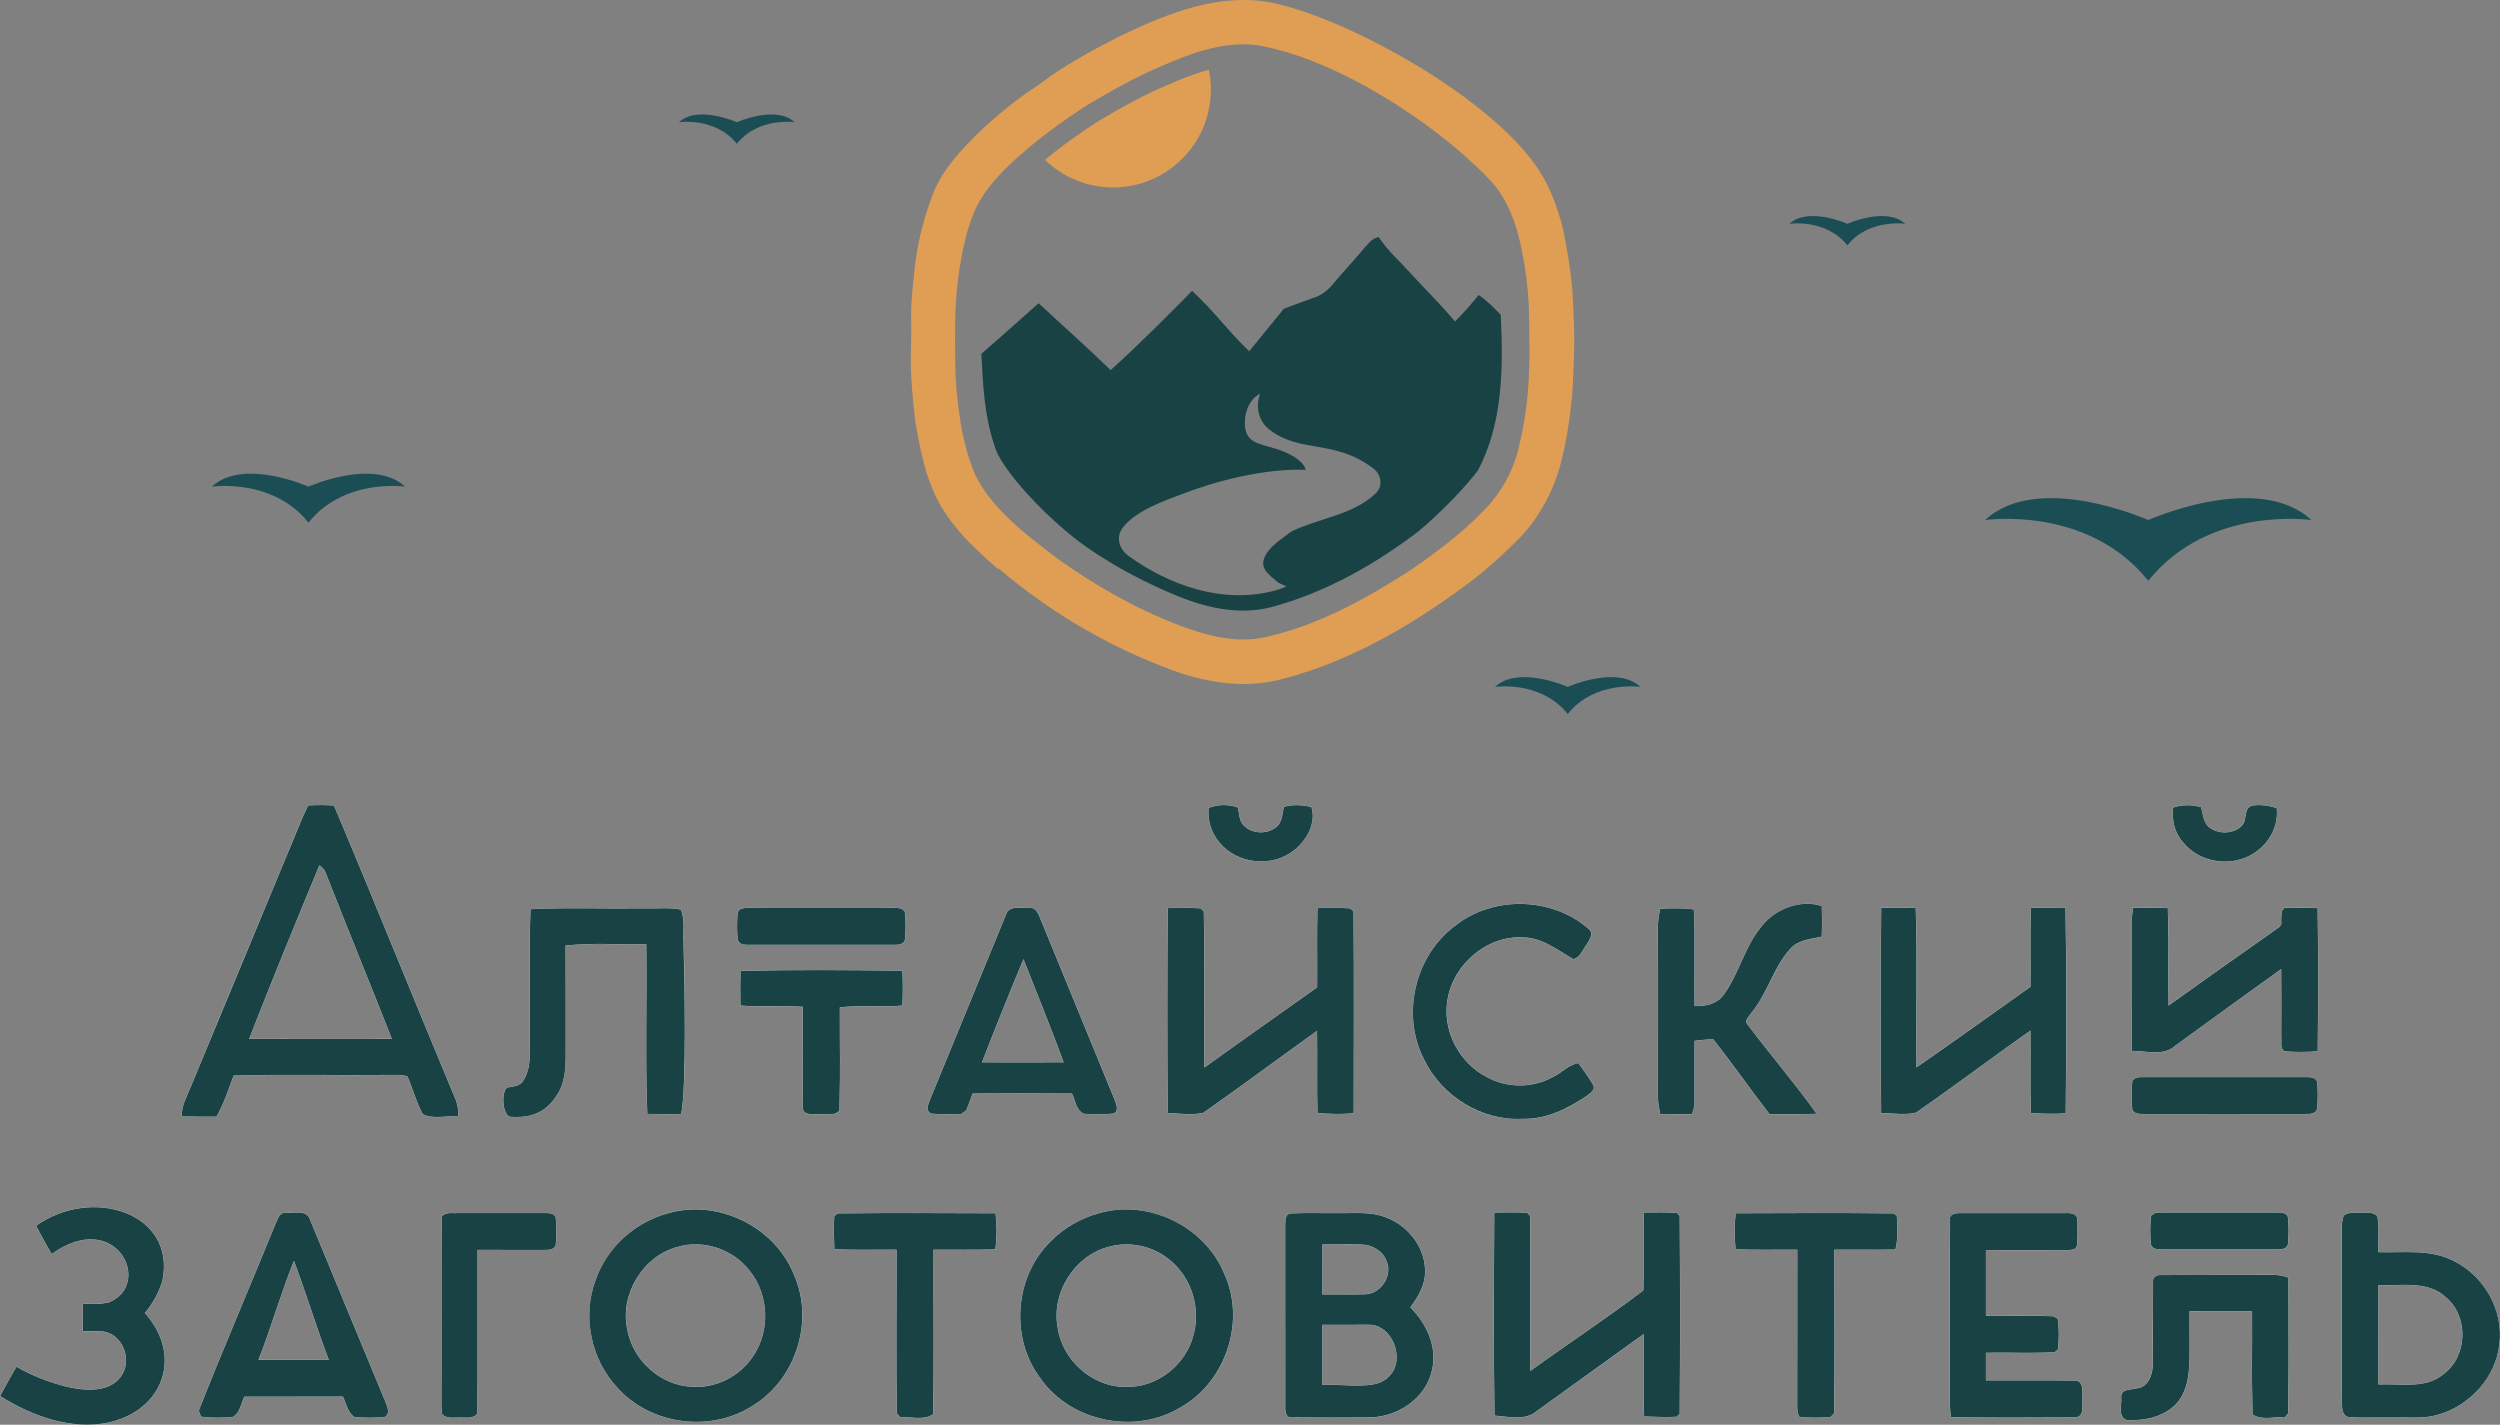 <?xml version="1.0" encoding="UTF-8"?> <svg xmlns="http://www.w3.org/2000/svg" xmlns:xlink="http://www.w3.org/1999/xlink" xmlns:xodm="http://www.corel.com/coreldraw/odm/2003" xml:space="preserve" width="75.492mm" height="43.023mm" version="1.1" style="shape-rendering:geometricPrecision; text-rendering:geometricPrecision; image-rendering:optimizeQuality; fill-rule:evenodd; clip-rule:evenodd" viewBox="0 0 13483.21 7684.15"><rect x="0" y="0" width="13483.21" height="7684.15" fill="#808080" stroke="none"/> <defs> <style type="text/css"> .fil0 {fill:#FEFEFE} .fil3 {fill:#DF9E54} .fil1 {fill:#184244;fill-rule:nonzero} .fil4 {fill:#1B4D54;fill-rule:nonzero} .fil2 {fill:#DF9E54;fill-rule:nonzero} </style> </defs> <g id="Слой_x0020_1">  <g id="_2966873386448"> <g> <path class="fil0" d="M11720.35 4355.23c48.9,-17.2 101.25,-15.66 150.88,-2.38l0.25 0.05 0.07 0.25c10.91,37.99 11.29,85.52 46.45,110.9 50.19,36.24 128.65,34.06 172.89,-11.04 30.68,-31.27 6.05,-99.14 59.44,-109.29 43.22,-5.88 87.03,1.21 128.49,13.68l0.29 0.09 0.04 0.29c11.43,96.14 -40.26,191.89 -121.11,242.85 -118.88,80.26 -296.63,54.74 -385.37,-58.92 -46.19,-50.01 -59.83,-120.06 -52.62,-186.11l0.04 -0.29 0.27 -0.09zm583 605.81c-0.66,-0.68 -0.34,-5.29 -0.32,-5.79 0.04,-3.97 0.13,-7.93 0.21,-11.9 0.09,-3.97 0.2,-7.93 0.32,-11.9 0.02,-0.5 -0.13,-5.84 0.71,-5.82 0.25,0 0.38,0.23 0.45,0.54 0.13,-3.68 0.27,-7.34 0.39,-11l0.02 -0.16 0.09 -0.11c4.89,-6.02 9.86,-11.98 14.79,-17.97l0.14 -0.16 0.2 0c59.67,-3.23 119.41,-0.41 179.12,0.46l0.43 0 0 0.45c1.71,128.7 3.43,257.46 3.34,386.18 -0.11,128.7 -1.7,257.48 -2.88,386.18l0 0.43 -0.41 0.02c-59.87,4.57 -120.11,4.7 -179.96,-0.2l-0.13 0 -0.09 -0.07c-24.81,-17.81 -13.47,-52.49 -16.63,-78.03 0.45,-121.72 0.64,-243.44 -0.2,-365.16 -190.57,137.22 -381.02,274.57 -570.73,412.92 -64.05,59.19 -157.9,27.18 -235.19,28.36l-0.46 0.02 0 -0.46c-0.89,-227.52 0.14,-455.01 -0.79,-682.55 -0.13,-30.22 3.82,-60.21 9.25,-89.89l0.07 -0.38 0.38 0.02c62.1,0.64 124.2,0.66 186.28,2.04l0.45 0.02 0 0.43c2.11,87.69 3.48,175.09 2.8,262.8 -0.25,33.42 -0.52,66.83 -0.5,100.25 0.05,53.99 0.68,107.97 1.52,161.94 190.7,-136.51 381.84,-272.37 573.93,-406.86 14.09,-11.84 38.77,-21.09 33.18,-44.12l-0.02 -0.05 0.02 -0.07c0.05,-3.46 0.13,-6.93 0.2,-10.39zm-5785.15 -604.22c50.94,-19.32 106.73,-20.33 158.14,-2.18l0.23 0.09 0.07 0.23c7.43,31.52 6.05,67.91 28.68,93.64 47.01,53.49 143.9,53.44 190.29,-0.84 20.15,-27.97 21.27,-63.73 28.18,-96.29l0.05 -0.29 0.27 -0.07c48.85,-13.16 100.13,-10.91 148.99,1l0.27 0.05 0.07 0.25c26.5,87.43 -25.59,177.78 -91.95,232.01 -24.04,19.65 -51.42,34.67 -80.69,44.95 -112.02,39.38 -248.55,8.27 -324.47,-85.35 -44.38,-51.31 -64.32,-119.59 -58.42,-186.82l0.04 -0.29 0.25 -0.11zm584.61 1203.69c-205.06,146.97 -407.66,297.36 -614.17,442.33l-0.07 0.05 -0.09 0.02c-62.57,12.9 -127.43,2.59 -190.55,0.54l-0.43 0 -0.02 -0.45c-2.7,-368.48 -3.23,-736.97 0.34,-1105.45l0 -0.45 0.45 0c59.06,-0.13 118.24,-2.84 177.21,1.71l0.16 0.02 0.13 0.13c5.66,5.57 11.22,11.27 16.97,16.75l0.13 0.14 0.02 0.18c4.88,280.19 -1.84,560.44 3.21,840.64 201.45,-145.38 405.07,-287.75 607.38,-431.95 1.18,-142.4 -2.18,-284.82 1.84,-427.17l0.02 -0.45 0.43 0c58.85,0 117.81,-2.84 176.55,1.71l0.16 0.02 0.11 0.11c5.88,5.34 11.68,10.73 17.5,16.11l0.14 0.14 0 0.2c3.38,362.69 1.2,725.42 1,1088.15l0 0.39 -0.41 0.05c-64.82,7.39 -130.2,4.36 -195.09,-0.66l-0.39 -0.04 -0.02 -0.41c-4.22,-147.42 -0.02,-294.93 -2.5,-442.37zm3233.76 195.46c206.22,-142.65 409.58,-289.36 614.17,-434.31 1.64,-141.87 -2.91,-283.82 2.64,-425.65l0.02 -0.43 0.43 0c61.94,0 123.9,0.34 185.84,1l0.43 0 0.02 0.43c6.86,369.14 4.68,738.37 1.13,1107.51l-0.02 0.43 -0.41 0.02c-62.48,4.38 -125.26,2.52 -187.68,-1.84l-0.39 -0.04 -0.02 -0.41c-4.36,-147.94 -0.36,-295.93 -2.38,-443.9 -207.09,145.37 -408.5,298.68 -616.79,442.35l-0.07 0.05 -0.09 0.02c-60.94,14.97 -125.79,2.59 -187.71,2.25l-0.45 0 0 -0.45c-3.25,-368.93 -4.23,-737.9 0.46,-1106.83l0 -0.45 0.45 0c61.94,-0.14 123.88,0.2 185.82,0.64l0.45 0.02 0 0.43c8.72,286.32 0.48,572.78 4.16,859.16zm-4555.3 142.08c-178.51,-1.52 -357.03,-1.38 -535.54,-0.2 -10.39,30.42 -22.65,60.14 -33.72,90.3l-0.04 0.14 -0.13 0.07c-9.81,6.93 -19.66,13.82 -29.38,20.88l-0.13 0.09 -0.14 -0.02c-52.55,-1.18 -105.34,2.73 -157.83,-2.73 -33.33,-11.54 -20.88,-45.24 -11.57,-69.33 137.01,-334.15 274.39,-668.16 411.61,-1002.2 15.68,-54.87 81.09,-36.44 122.92,-38.27 41.08,-7.45 53.9,32.97 66.19,63.01 132.86,324.88 266.51,649.44 399.47,974.32 8.31,24.29 25.09,61.78 -10.97,72.51 -51.76,4.75 -103.93,3.91 -155.78,0.86l-0.07 0 -0.07 -0.04c-42.97,-17.68 -46.42,-72.75 -64.82,-109.4zm-484.7 -168.96c146.44,0.63 293,1.04 439.42,-0.2 -34.06,-93.23 -70.21,-185.87 -106.52,-278.27 -36.29,-92.28 -73.07,-184.36 -109.5,-276.57 -38.61,91.86 -76.25,184.16 -113.45,276.59 -37.26,92.57 -74.09,185.34 -109.95,278.44zm-766.75 -295.59c-0.13,56.62 -0.09,113.24 0.2,169.85 0.2,35.9 0.52,71.82 0.68,107.73 0.41,92.62 -1.13,185.18 -2.93,277.78l0 0.16 -0.11 0.13c-29.72,36.17 -83.85,14.59 -123.56,20.5 -9.43,0.29 -18.81,0.66 -28.26,0.14 -12.59,-0.7 -28.42,-3.09 -37.69,-12.5 -6.63,-6.75 -8.47,-15.57 -7.82,-24.75 -0.68,-90.45 -1.13,-180.84 -0.89,-271.28 0.25,-90.34 0.25,-180.64 -0.09,-270.98 -111.77,-8 -224.01,2.61 -335.72,-6.63l-0.39 -0.04 -0.02 -0.41c-1.52,-62.15 -1.52,-124.36 0.34,-186.52l0 -0.43 0.43 0c290.71,-7.07 581.55,-5.02 872.3,-1l0.41 0.02 0.02 0.41c3.84,62.55 3.7,125.31 0.14,187.86l-0.02 0.39 -0.39 0.04c-112.02,9.38 -224.84,-3.86 -336.63,9.52zm-1044.6 -341.13c-39.35,1 -78.64,1.16 -117.99,0.71 -33.52,-0.38 -67.05,-1.16 -100.57,-1.57 -33.18,-0.41 -66.33,-0.34 -99.52,0.71 -38.9,1.25 -77.71,3.82 -116.47,7.48 1.38,194.55 0.18,389.13 0.66,583.68 0.18,74.92 -3.7,154.06 -44.92,219.29 -59.81,94.62 -136.04,127.68 -245.94,121.31 -4,0.48 -7.95,0.11 -11.75,-1.25 -44.12,-15.66 -44.78,-155.9 -8.16,-158.53 11.23,-2.05 22.59,-3.71 33.76,-6.09 8.68,-1.84 17.34,-4.23 25.18,-8.48 18.79,-10.22 29.33,-30.51 37.45,-49.4 32.4,-79.64 16.95,-167.6 20.31,-251.03 2.39,-215.25 -4.88,-430.61 3.7,-645.78l0.02 -0.43 0.43 -0.02c100.5,-4.05 200.59,-5.13 301.16,-4.64 100.7,0.46 201.25,1.57 301.97,0.48 68.76,2.32 138.15,-6.07 206.36,5.89l0.25 0.04 0.09 0.21c24.9,54.94 13.23,116.68 15.31,174.84 2.27,63.8 3.68,127.67 4.86,191.48 1.63,88.32 2.59,176.68 2.68,265.01 0.07,93.29 -0.64,186.82 -4.04,280.05 -1.36,37.47 -3.14,75.03 -6.13,112.43 -2.09,26.17 -4.59,53.56 -9.68,79.34l-0.07 0.36 -0.36 0c-60.9,0.86 -121.84,1.07 -182.75,-0.46l-0.41 0 -0.02 -0.43c-11.77,-304.95 -1.34,-610.15 -5.41,-915.2zm4359.48 -97.3c205.82,-166.33 525.78,-159.1 724.51,15.32 30.47,24.13 1.16,61.19 -12.66,85.69 -21.2,26.29 -34.06,69.05 -70.92,77.16l-0.16 0.04 -0.16 -0.09c-85.46,-48.65 -167.89,-116.09 -271.14,-117.16 -50.81,-2.71 -101.34,5.88 -148.78,24.09 -138.44,53.17 -245.1,185.55 -261.3,333.83 -17.34,158.81 72.62,322.11 214.79,394.32 108.68,60.83 246.92,60.58 355.85,0.3 47.87,-22.15 84.3,-66.58 138.33,-75.37l0.29 -0.05 0.16 0.25c26.86,40.85 58.33,78.75 81.28,122.2 9.16,25.86 -20.59,41.22 -36.7,54.99 -30.63,20.58 -62.12,39.99 -94.77,57.22 -47.92,25.29 -98.73,46.04 -151.83,57.42 -32.01,6.86 -64.57,10.23 -97.29,9.32 -51.37,3.14 -102.93,-1.77 -152.96,-13.81 -163.1,-39.29 -307.74,-153.92 -380.57,-305.4 -30.13,-57.74 -48.94,-120.65 -56.72,-185.27 -24.09,-200.3 58.14,-412.75 220.75,-535.03zm1395.4 610.58c-33.68,-0.43 -67.01,5.38 -100.5,8.04 -1.05,107.52 -0.2,215.04 -0.2,322.54 1.52,25.22 -5.2,49.51 -13.63,73.01l-0.11 0.3 -0.32 0c-57.22,-0.73 -114.47,-0.34 -171.69,-0.86l-0.38 -0.02 -0.07 -0.36c-5.22,-29.31 -11.54,-58.6 -11.56,-88.52 -0.3,-302.57 1.13,-605.15 -0.54,-907.72 -0.98,-37.36 4.38,-74.62 12.97,-110.91l0.07 -0.34 0.34 -0.02c60.23,-2.84 120.92,-4.36 180.82,3.71l0.38 0.04 0.02 0.38c7.73,173.41 1,347.01 3.7,520.49 59.31,2.75 122.99,-11.47 158.6,-63.23 84.3,-117.7 115.09,-266.39 211,-376.84 26.43,-30.43 58.98,-55.74 94.66,-74.46 67.46,-35.42 148.3,-48.03 221.86,-25.18l0.32 0.09 0 0.32c1.71,55.21 1.86,110.47 -0.46,165.66l-0.02 0.34 -0.34 0.09c-59.33,12.93 -126.95,17.77 -170.07,66.21 -90.25,101.43 -121.92,240.01 -208.63,343.99 -10.27,18.02 -40.78,39.94 -21.54,62.15 122.06,162.62 255.12,316.77 373.44,482.21l0.48 0.68 -0.84 0.04c-84.71,3.16 -169.5,0.66 -254.24,2.05l-0.23 0 -0.14 -0.18c-102.88,-133.2 -199.27,-271.28 -303.16,-403.72zm-7042.94 199.82c-35.58,-11.73 -73.89,-6.32 -110.61,-7.52 -275.35,2.71 -550.76,-4.36 -826.06,3.5 -28.88,74.6 -52.06,152.06 -92.91,221.4l-0.13 0.23 -0.25 0c-61.99,-0.34 -124,0.32 -185.98,-1.54l-0.41 0 -0.02 -0.41c-1.2,-16.02 0.41,-31.83 4,-47.47 8.64,-37.58 27.77,-71.89 41.79,-107.59 172.82,-415.77 344.01,-832.24 517.65,-1247.69 38.38,-91.82 73.14,-185.27 117.36,-274.53l0.13 -0.23 0.25 -0.02c46.33,-2.7 92.84,-2.71 139.13,0.66l0.29 0.02 0.11 0.25c218.09,515.59 426.2,1035.33 642.06,1551.84 18.4,39.11 32.63,81.71 26.38,125.47l-0.05 0.43 -0.45 -0.05c-61.14,-6.11 -132.22,16.24 -189.07,-12.45l-0.14 -0.07 -0.05 -0.13c-35.35,-64.73 -53.9,-136.65 -83.02,-204.09zm-474.09 -1138.53c-128.61,311 -257.05,622.13 -378.84,935.9 256.28,0.71 512.58,0.52 768.86,0.2 -117.77,-298.84 -239.54,-596.07 -357.03,-895.08 -5.11,-17.79 -19.83,-29.22 -32.99,-41.03zm3086.96 229.58c25.08,1 55.58,-4.55 70.32,21.75l0.04 0.09 0.02 0.09c5.55,50.22 5.22,101.11 0.3,151.49 -10.66,30.26 -43.95,25.38 -69.37,26.18 -254.46,-0.39 -508.93,-0.39 -763.39,0 -25.4,-0.8 -58.69,4.07 -69.39,-26.29 -4.88,-50.28 -5.22,-101.16 0.34,-151.38l0.02 -0.09 0.04 -0.09c14.77,-26.29 45.13,-20.75 70.33,-21.75 126.77,0.3 253.58,0.3 380.36,0.3 126.79,0 253.58,0 380.39,-0.3zm7616.22 912.35c25.08,1.07 55.58,-4.48 70.37,21.77l0.05 0.07 0 0.09c5.57,50.26 5.16,101.14 0.3,151.56 -10.73,30.2 -43.95,25.33 -69.37,26.18 -143.12,-0.27 -286.23,-0.25 -429.36,-0.25 -143.12,0 -286.25,-0.02 -429.38,0.25 -25.36,-0.86 -58.67,4.02 -69.37,-26.29 -4.89,-50.29 -5.23,-101.2 0.32,-151.46l0.02 -0.09 0.05 -0.07c14.72,-26.25 45.26,-20.7 70.32,-21.77 142.67,0.34 285.34,0.3 427.99,0.3 142.67,0 285.36,0.04 428.06,-0.3zm401.2 944.14c136.06,4.18 282.11,-18.43 407.47,48.17 164.51,80.71 267.64,268.09 245.24,450.37 -21.63,175.96 -157.8,328.4 -326.86,377.64 -76.21,24.06 -156.98,14.48 -235.51,16.15 -84.16,-1.52 -168.46,3.55 -252.64,-2.34 -38.44,-11.04 -33.93,-56.15 -34.79,-87.53 0.32,-308.57 0.23,-617.13 -0.2,-925.69 -0.04,-25.11 -0.46,-51.22 10.81,-74.37l0.05 -0.09 0.07 -0.05c26.04,-20.47 60.96,-13.59 91.64,-15.43 30.26,2.54 67.92,-6.88 89.61,20.84l0.07 0.09 0.02 0.13c11.11,63.44 2.88,128.17 5.02,192.12zm0.54 178.28c-0.86,178.43 0,356.85 -0.54,535.28 117.27,-6.29 252.73,26.56 351.31,-56.1 129.4,-96.34 136.67,-309.97 12.25,-413.54 -98.16,-91.98 -241.63,-59.99 -363.03,-65.64zm-682.34 140.44c-112.13,0.13 -224.26,-0.05 -336.4,0.2 0.27,76.96 0.2,153.87 0.32,230.83 -1.64,88.62 -4.23,186.55 -63.3,258.55 -65.71,80.09 -177.94,103.38 -276.8,97.82l-0.07 0 -0.05 -0.02c-49.76,-18.29 -25.06,-83.71 -29.34,-122.63 -2.93,-46.63 52.24,-40.15 82.62,-48.76 65.23,-4.68 87.8,-79.34 88,-134.33 0.27,-73.1 0.29,-146.15 0.13,-219.25 -0.14,-73.01 0.46,-145.99 1.07,-218.95 -5.82,-25.83 20.4,-40.88 42.99,-38.7 200.22,-1.3 400.38,0.02 600.57,-0.98 29.59,-1.54 58.74,5.79 86.86,14.29l0.32 0.09 0 0.34c-0.13,122.09 0.5,244.15 0.77,366.23 0.29,122 -0.77,243.94 -2.29,365.92l0 0.16 -0.11 0.13c-5.55,6.7 -11.22,13.31 -16.77,20l-0.14 0.16 -0.23 0c-21.83,-0.84 -44.13,1.75 -65.89,3.48 -36.79,2.91 -78,4.7 -109.56,-17.82l-0.18 -0.14 0 -0.21c-1.95,-92.78 -3.5,-185.48 -3.02,-278.28 0.2,-36.01 0.52,-72.01 0.66,-108.02 0.25,-56.69 0.14,-113.38 -0.16,-170.08zm-1434.59 -329.26c0.13,117.95 0,235.9 0,353.85 60.6,0.59 121.06,-0.04 181.64,-0.43 60.89,-0.39 121.4,0.41 182.25,2.61l0.13 0 0.11 0.07c7.5,4.72 15.2,9.27 22.83,13.79l0.2 0.11 0.02 0.21c8.07,54.62 7.63,110.91 0.66,165.62l-0.02 0.16 -0.13 0.13c-5.72,4.84 -11.52,9.61 -17.09,14.59l-0.13 0.11 -0.16 0c-61.89,2.73 -123.27,3.66 -185.19,3.18 -61.78,-0.48 -123.31,-1.21 -185.11,-0.34 0,49.46 0,98.93 0,148.4 79.69,0.36 159.35,0.07 239.03,-0.13 79.93,-0.2 159.78,0.07 239.67,1.13 49.01,-1.34 41.15,60.35 41.79,92.8 -3.73,35.01 14.79,104.8 -40.13,106.2 -111.47,0.5 -222.93,1.11 -334.4,1.14 -111.48,0.05 -222.93,-0.59 -334.42,-1.88l-0.38 0 -0.07 -0.38c-7.72,-45.6 -6.72,-92.02 -6.54,-138.08 1.14,-308.52 -1.18,-617.02 1.2,-925.51 -1.48,-8.04 -0.73,-16.09 4.5,-22.65 11.73,-14.68 40.6,-15.43 57.81,-14.98 187.18,0.13 374.34,0.13 561.5,0.02 8.39,-0.61 17.11,-0.45 25.43,0.75 11.04,1.57 23.77,5.34 31.18,14.2 5.05,6.05 6.68,13.38 6.05,21.09 2.18,45.12 3.57,90.59 -1.32,135.6 -1.88,31.99 -38.85,27.09 -61.33,28.83 -143.19,-0.18 -286.39,-0.21 -429.58,-0.21zm-817.45 -1.98c-0.66,293.96 3.16,587.95 -1.86,881.88l0 0.18 -0.13 0.13c-6.07,6.52 -12.07,13.15 -18.15,19.68l-0.13 0.13 -0.18 0c-56.05,5.43 -112.88,5.25 -168.87,-0.66l-0.23 -0.02 -0.11 -0.2c-12.31,-20.9 -11.52,-45.45 -11.48,-68.83 0.41,-277.43 0,-554.85 0.45,-832.28 -110.81,-1.18 -221.67,2.18 -332.44,-2.04l-0.41 -0.02 -0.04 -0.39c-6,-64.6 -6.75,-129.93 0.66,-194.45l0.05 -0.39 0.39 0c284.16,-1 568.34,-2.71 852.48,0.86l0.16 0 0.13 0.11c5.59,4.7 11.14,9.47 16.65,14.27l0.14 0.13 0 0.2c3.38,59.99 6.57,121.38 -7.59,180.34l-0.09 0.34 -0.34 0c-109.7,2.05 -219.4,0.41 -329.08,1.05zm-1029.42 455.42c-190.62,138.58 -383.14,274.53 -573.77,413.06 -62.55,56.51 -154.8,31.18 -229.94,26.18l-0.41 -0.02 -0.02 -0.43c-5.95,-364.92 -3.36,-729.94 -1.18,-1094.88l0 -0.45 0.45 -0.02c59.33,-0.64 118.84,-2.52 178.07,2.2l0.18 0 0.11 0.13c4.79,5.04 9.5,10.14 14.27,15.2l0.13 0.13 0 0.18c3.7,278.68 0.54,557.37 1.52,836.06 202.16,-146.22 411.06,-283.11 609.61,-434.33 4.14,-139.67 -1.86,-279.44 3.02,-419.11l0.02 -0.43 0.43 -0.02c59.01,-0.64 118.15,-2.63 177.03,2.39l0.16 0 0.11 0.13c5.13,4.86 10.23,9.75 15.32,14.65l0.14 0.14 0 0.2c2.5,355.85 2.7,711.74 0,1067.61l0 0.18 -0.14 0.14c-5.47,5.47 -11.09,10.84 -16.43,16.43l-0.13 0.13 -0.18 0.02c-58.37,3.7 -116.84,0 -175.23,-1.52l-0.43 -0.02 -0.02 -0.43c-5.52,-147.78 -0.88,-295.66 -2.7,-443.49zm-1257.27 -145.08c87.05,86.94 146.28,213.5 116.86,337.92 -31.47,150.65 -181.77,251.89 -330.63,255.92 -71.01,0.48 -142.03,0.96 -213.04,0.98 -70.91,0.04 -141.78,-0.45 -212.63,-1.13 -30.76,5.68 -36.86,-31.42 -35.97,-53.81 -0.54,-325.76 0.13,-651.51 -0.34,-977.3 1.98,-24.72 -3.91,-67.89 32.01,-69.35 40.85,-1.66 81.35,-2.46 122.24,-2.09 40.76,0.38 81.32,0.79 122.13,0.23 89.53,2.32 182.8,-10.41 268.32,23.42 40.83,15.29 78.44,39.24 110.16,69.08 39.06,36.76 69.74,82.98 86.39,134.11 10.13,31.1 14.91,63.62 13.54,96.3 -1,69.92 -38.74,131.26 -79.03,185.71zm-474.62 -69.82c38.31,-0.3 76.53,-0.13 114.82,0.11 38.45,0.21 76.8,-0.16 115.25,-0.96 84.87,-1.77 149.44,-100.63 115.41,-178.8 -19.95,-54.76 -77.09,-87.23 -133.58,-88.8 -35.47,-0.98 -70.76,-1.48 -106.23,-1.18 -35.19,0.29 -70.26,0.54 -105.48,0.2 -0.2,89.82 0,179.64 -0.2,269.44zm0 164.48c0.2,107.81 0.2,215.61 0,323.4 26.5,0 53.08,-0.25 79.57,0.23 26.67,0.5 53.42,1.86 80.05,3.02 69.17,-0.34 151.81,4.82 202.27,-52.17 12.91,-13.5 22.61,-29.43 28.95,-46.99 13.04,-35.97 11.36,-76.5 -0.39,-112.57 -13.2,-40.53 -40.19,-78.55 -78.07,-99.3 -20.9,-11.45 -43.85,-16.88 -67.71,-15.81 -81.55,0 -163.1,0.34 -244.67,0.2zm-2297.12 -405c-111.7,-1.82 -223.59,3.84 -335.17,-3.7l-0.41 -0.02 -0.02 -0.41c-1.98,-59.1 -4.55,-118.36 -0.32,-177.43l0.02 -0.18 0.14 -0.13c5.75,-4.86 11.57,-9.61 17.31,-14.47l0.13 -0.11 0.16 0c284.07,-3.7 568.18,-1.71 852.26,-0.86l0.41 0 0.04 0.39c7.07,64.46 7.41,129.97 -0.86,194.32l-0.05 0.39 -0.38 0c-111.11,4.36 -222.31,1 -333.45,1.98 -1.7,295.88 4.38,591.79 -2.84,887.63l0 0.23 -0.2 0.13c-7.64,5.22 -15.91,9.25 -24.68,12.22 -27.26,9.25 -57.97,7.95 -86.3,5.86 -21.99,-1.63 -44.44,-4.13 -66.49,-3.34l-0.21 0.02 -0.14 -0.18c-5.61,-6.48 -11.36,-12.86 -16.97,-19.34l-0.11 -0.13 0 -0.16c-5.22,-294.21 -1.32,-588.48 -1.86,-882.73zm-2259.5 1c-0.34,287.96 1.32,575.93 -0.66,863.86 1.13,9.56 -0.32,18.99 -7,26.29 -15.47,16.91 -52.01,14.63 -73.21,14.34 -35.9,-3.46 -79.26,9.81 -109.34,-16.34l-0.11 -0.11 -0.04 -0.13c-5.88,-24.13 -4.36,-49.03 -4.89,-73.62 1.32,-325.22 -0.98,-650.42 1.2,-975.61 -7.04,-35.72 37.35,-39.01 61.99,-37.97 161.07,0 322.11,0.2 483.2,-0.2 25.08,1 55.58,-4.55 70.32,21.77l0.04 0.07 0.02 0.09c5.55,50.24 5.22,101.11 0.3,151.49 -10.66,30.26 -43.9,25.4 -69.3,26.25 -117.52,-0.25 -235.01,-0.2 -352.51,-0.2zm-726.35 791.38c-177.07,0.32 -354.15,0 -531.22,0.2 -18.57,37.06 -22.83,89.11 -63.67,110.04l-0.07 0.04 -0.09 0c-56.67,4.23 -113.97,5.23 -170.41,-2.18l-0.27 -0.04 -0.09 -0.25c-4.02,-10.88 -7.73,-21.88 -11.77,-32.76l-0.05 -0.16 0.07 -0.16c133.58,-338.46 277.69,-672.61 414.79,-1009.69 4.34,-7.89 7.61,-16.63 11.45,-24.83 7.95,-17.02 18.66,-33.79 39.95,-31.74 45.12,2.5 118.31,-20.93 135.58,39.13 136.33,328.61 271.67,657.62 408.02,986.23 9.7,23.36 22.49,57.78 -4.2,75.17l-0.09 0.05 -0.11 0.02c-55.49,6.09 -111.9,5.95 -167.42,0.32l-0.13 0 -0.11 -0.09c-34.99,-26.06 -42.13,-72.28 -60.17,-109.32zm-454.83 -199.29c126.09,0.02 252.17,0.34 378.25,-0.18 -33.97,-87.66 -64.07,-177.12 -94.2,-266.16 -30.11,-88.98 -59.94,-178.39 -93.29,-266.21 -35.6,87.23 -65.78,177.32 -95.98,266.53 -30.11,89 -59.94,178.77 -94.79,266.01zm-612.81 -252.46c46.42,52.42 82.64,114.11 98.48,182.75 13.61,58.96 11.22,119.52 -8.75,176.75 -20.81,59.64 -58.96,110.7 -108.18,149.96 -55.71,44.44 -122.83,71.83 -192.62,84.66 -86.03,15.79 -175.16,9.57 -259.98,-10.41 -110.06,-25.92 -214.88,-75.16 -310.27,-135.19l-0.36 -0.23 0.2 -0.38c29.2,-52.88 57.31,-106.11 88.23,-158.05l0.23 -0.38 0.39 0.23c32.93,19.47 68.41,36.56 103.52,51.67 44.53,19.18 90.66,35.83 137.45,48.58 85.18,23.18 208.34,42.67 285.75,-11.77 24.18,-17.02 41.65,-39.72 53.28,-66.8 13.97,-35.49 13.4,-75.1 0.89,-110.91 -11.97,-34.31 -35.13,-65.49 -66.78,-83.96 -14.68,-8.57 -30.76,-14.11 -47.63,-16.16 -17.97,-1.04 -36.01,-2.07 -54.01,-1.7 -18.15,0.36 -35.9,0 -54.08,-0.68l-0.43 -0.02 0 -0.43c-0.43,-24.38 -1.11,-48.79 -1.25,-73.19 -0.14,-24.43 0.46,-48.76 1.57,-73.17l0.02 -0.39 0.41 -0.04c14.7,-0.79 29.4,-1.23 44.1,-0.95 8.75,0.16 17.47,0.7 26.2,0.89 23.27,0.52 46.26,-3.63 68.99,-7.97 52.37,-21.16 91.16,-61.15 102.04,-117.54 7.14,-37.08 0.84,-75.87 -15.36,-109.77 -17.36,-36.29 -45.62,-66.41 -80.73,-86.05 -41.45,-23.18 -88.39,-29.81 -135.19,-23.93 -64.69,8.14 -126.18,39.4 -178.75,76.78l-0.39 0.29 -0.25 -0.43c-15.04,-24.83 -29.4,-49.94 -43.28,-75.42 -13.82,-25.4 -27.24,-51.03 -40.88,-76.55l-0.18 -0.34 0.32 -0.23c100,-71.1 223.92,-107.32 346.51,-99.11 105.34,7.05 213.59,48.4 280.91,132.81 27.2,34.11 45.85,73.21 55.39,115.79 10.86,48.6 9.2,98.68 -0.75,147.29 -16.09,58.58 -54.65,128.09 -94.79,173.69zm5146.34 -538.44c71.12,-20.25 146.29,-24.72 219.5,-14.82 196.77,26.58 378.82,155.26 455.19,340.78 29.29,63.26 44.92,131.79 47.54,201.39 2.77,73.3 -8.88,147.01 -33.13,216.18 -44.03,125.52 -129.43,235.67 -245.58,302.06 -53.88,33.56 -113.54,56.62 -175.71,69.19 -69.33,14.02 -141.19,14.97 -210.97,3.75 -146.99,-23.61 -284.5,-100.98 -371.16,-223.49 -38.52,-49.87 -67.24,-106.47 -85.89,-166.6 -61.37,-197.96 -12.27,-429.44 137.9,-575.45 71.33,-73.71 163.99,-125.01 262.3,-152.99zm49.17 182.8c-180.75,48.19 -304.81,242.9 -273.73,427.1 21.65,179.1 186.55,328.92 368.05,326.95 46.17,1.61 92.05,-6.66 135.1,-23.27 112.09,-43.24 202.22,-141.72 230.7,-259.03 38.42,-143.47 -11.91,-307.57 -128.31,-401.04 -90.25,-75.96 -218.42,-103.57 -331.81,-70.71zm-2374.24 -182.27c68.99,-20.11 141.35,-25.25 212.65,-16.79 199.89,23.74 386.12,153.42 463.64,341.35 114.15,246.4 18.84,563.51 -210.49,708.06 -226.18,153.35 -558.23,112.84 -739.87,-91.71 -142.67,-152.53 -187.82,-384.68 -117.11,-580.66 62.74,-173.87 212.43,-312.59 391.18,-360.24zm50.15 182.61c-45.44,12.2 -87.62,33.79 -124.76,62.62 -42.11,32.72 -77.19,74.34 -103.05,120.93 -43.62,78.62 -60.92,171.69 -42.01,260.15 28.36,165.76 178.5,302.41 347.47,309.27 33.02,2.48 66.37,0.04 98.73,-6.88 93.93,-20.06 179.77,-77.41 232.22,-158.15 21.95,-32.06 38.38,-67.58 49.21,-104.88 34.63,-119.36 11.34,-255.26 -66.49,-353.08 -27.68,-36.45 -62.53,-67.08 -101.75,-90.61 -85.98,-51.53 -192.95,-68.53 -289.57,-39.38zm8686.2 -164.66c5.57,50.21 5.22,101.13 0.32,151.49 -10.68,30.2 -43.99,25.38 -69.37,26.18 -200.18,-0.3 -400.36,-0.3 -600.56,0 -25.4,-0.8 -58.62,4 -69.37,-26.29 -4.89,-50.26 -5.23,-101.18 0.32,-151.38l0.02 -0.09 0.04 -0.09c14.77,-26.27 45.15,-20.75 70.33,-21.75 199.29,0.46 398.61,0.46 597.91,0 25.17,1 55.53,-4.52 70.3,21.75l0.05 0.09 0 0.09z"></path> </g> <g> <path class="fil1" d="M11720.5 4355.66c48.81,-17.16 101.04,-15.65 150.63,-2.38 10.97,38.17 11.48,85.39 46.62,111.15 50.38,35.99 128.9,34.27 173.48,-11.11 30.97,-31.63 6.07,-99.05 59.17,-109.15 43.26,-5.88 86.77,1.18 128.31,13.66 11.43,96.14 -40.35,191.64 -120.92,242.42 -118.54,80.03 -296.04,54.81 -384.79,-58.83 -46.1,-49.92 -59.71,-119.86 -52.51,-185.77z"></path> <path class="fil1" d="M12499.92 5670.04c-59.83,4.55 -120.06,4.7 -179.89,-0.2 -24.56,-17.63 -13.27,-52.1 -16.43,-77.66 0.46,-121.9 0.66,-243.94 -0.2,-366.05 -190.86,137.44 -381.5,274.93 -571.48,413.47 -63.85,59.03 -156.83,27.06 -234.9,28.26 -1.3,-338.76 0.21,-343.97 -0.79,-682.55 -0.52,-30.31 3.84,-60.23 9.25,-89.8 62.21,0.66 124.2,0.66 186.28,2.04 6.86,286.27 -0.66,239.38 3.82,525.85 190.98,-136.69 382.36,-272.73 574.66,-407.36 14,-11.77 39.03,-21.2 33.35,-44.58 2.5,-129.76 -2.91,73.69 1.98,-56.26 3.7,-4.55 11.09,-13.48 14.79,-17.97 59.69,-3.23 119.4,-0.39 179.09,0.46 4.89,368.55 3.84,403.81 0.46,772.36z"></path> <path class="fil1" d="M6518.36 4357.25c50.8,-19.29 106.39,-20.34 157.83,-2.18 7.47,31.63 5.95,68.08 28.79,93.84 47.08,53.81 144.42,53.62 190.98,-0.86 20.2,-28.08 21.33,-63.73 28.26,-96.48 48.74,-13.15 99.71,-10.97 148.78,0.98 26.42,87.11 -25.02,177.71 -91.78,231.52 -117.02,96.36 -308.84,77.66 -404.54,-40.35 -44.37,-51.31 -64.19,-119.4 -58.31,-186.48z"></path> <path class="fil1" d="M7300.77 6003.53c-64.85,7.39 -130.1,4.36 -195.02,-0.66 -4.22,-147.67 0,-295.45 -2.5,-443.24 -205.31,147.13 -408.24,297.75 -614.86,442.83 -62.21,12.82 -127.26,2.59 -190.45,0.54 -2.71,-368.35 -3.23,-737.1 0.32,-1105.45 58.98,-0.13 118.2,-2.82 177.18,1.73 4.23,4.16 12.61,12.61 16.97,16.77 4.89,280.44 -1.84,561.03 3.25,841.49 201.73,-145.62 405.65,-288.18 608.25,-432.6 1.18,-142.38 -2.18,-284.95 1.84,-427.4 58.85,0 117.88,-2.82 176.51,1.73 4.43,4.02 13.15,12.07 17.5,16.11 3.38,362.67 1.2,725.47 1,1088.15z"></path> <path class="fil1" d="M11140.76 6004.52c-62.33,4.36 -125.2,2.52 -187.61,-1.84 -4.36,-148.19 -0.32,-296.45 -2.38,-444.76 -207.29,145.47 -409.16,299.14 -617.51,442.83 -60.49,14.86 -125.4,2.59 -187.61,2.25 -3.23,-368.87 -4.23,-738.08 0.46,-1106.83 62.06,-0.14 123.95,0.2 185.82,0.66 8.72,286.53 0.46,573.32 4.16,859.98 206.63,-142.9 410.29,-289.82 615.06,-434.9 1.66,-141.92 -2.89,-283.96 2.64,-425.88 62.08,0 123.95,0.34 185.82,1 6.88,368.87 4.7,738.42 1.13,1107.49z"></path> <path class="fil1" d="M5295.9 5729.54c125.4,0.54 315.33,0.86 440.72,-0.2 -59.49,-162.9 -152.94,-395.22 -216.66,-556.48 -67.42,160.4 -161.51,394.3 -224.06,556.67zm128.9 -794.34c15.59,-54.47 80.37,-36.11 122.58,-37.97 40.81,-7.39 53.28,32.95 65.69,62.73 132.67,324.97 266.53,649.48 399.47,974.3 8.45,24.7 24.9,61.35 -10.57,71.92 -51.78,4.75 -104.07,3.89 -155.71,0.86 -42.87,-17.65 -46.03,-72.44 -64.73,-109.43 -178.69,-1.52 -357.44,-1.39 -536.13,-0.2 -10.45,30.58 -22.72,60.35 -33.81,90.61 -7.39,5.22 -22.2,15.65 -29.4,20.86 -52.62,-1.18 -105.45,2.71 -157.69,-2.7 -32.95,-11.43 -20.54,-44.85 -11.29,-68.74 137.03,-334.22 274.37,-668.16 411.59,-1002.24z"></path> <path class="fil1" d="M3994 5236.71c290.55,-7.07 581.71,-5.02 872.27,-0.98 3.84,62.53 3.7,125.2 0.14,187.8 -112.13,9.38 -225.13,-3.89 -337.06,9.57 -0.66,296.38 3.7,259.53 -2.04,555.76 -29.59,35.99 -82.87,14.32 -123.24,20.34 -27.72,0.86 -76.14,3.89 -73.3,-36.65 -2.18,-292.02 0.14,-250.62 -0.98,-542.69 -111.86,-8.06 -224.33,2.57 -336.13,-6.68 -1.52,-62.26 -1.52,-124.47 0.34,-186.48z"></path> <path class="fil1" d="M2861.42 4903.44c232.51,-9.38 370.39,-1.66 603.11,-4.16 68.53,2.3 138.13,-6.09 206.29,5.88 24.83,54.8 12.41,116.49 15.25,174.66 5.63,179.09 17.84,775.39 -12.27,928.21 -61.03,0.86 -121.84,1.05 -182.73,-0.46 -11.75,-304.82 -1.32,-610.51 -5.41,-915.65 -176.85,4.55 -259.39,-9.25 -435.46,7.39 1.39,194.73 0.21,389.41 0.66,584.09 0.21,74.82 -3.16,154.19 -44.83,219.04 -60.56,96.87 -138.47,127.31 -245.58,121.11 -55.35,6.66 -58.51,-156.12 -19.83,-158.89 51.46,-9.45 72.19,-7.27 96.75,-64.24 32.42,-79.71 16.97,-167.48 20.34,-251.21 2.38,-215.22 -4.89,-430.69 3.7,-645.76z"></path> <path class="fil1" d="M7844.96 4995.42c205.77,-166.28 525.26,-159.08 723.95,15.32 30.11,23.83 1.2,60.35 -12.73,85.05 -21.4,26.54 -34.01,68.94 -70.66,77 -85.39,-48.6 -167.94,-116.16 -271.35,-117.22 -203.06,-10.89 -389.34,158.23 -410.54,358.32 -18.04,159.01 72.64,322.45 215,394.77 108.77,60.89 247.19,60.69 356.28,0.32 47.94,-22.18 84.25,-66.57 138.2,-75.34 26.88,40.86 58.31,78.71 81.23,122.09 9.04,25.56 -20.54,40.81 -36.52,54.47 -101.55,68.23 -218.24,127.38 -343.65,123.9 -220.42,13.47 -437.96,-121.06 -533.1,-318.97 -124.76,-239.04 -51.46,-557.8 163.89,-719.72z"></path> <path class="fil1" d="M9509.34 4985.65c75.16,-87.89 203.93,-134.33 316.06,-99.52 1.71,55.33 1.84,110.48 -0.46,165.62 -59.37,12.93 -127.65,17.29 -170.32,66.37 -90.78,100.89 -121.9,239.97 -208.66,344.05 -10.43,18.29 -41.01,40.15 -21.52,62.67 122.02,162.57 255.23,316.9 373.43,482.2 -84.73,3.16 -169.51,0.66 -254.24,2.04 -102.88,-133.19 -199.36,-271.41 -303.31,-403.88 -33.93,-0.46 -67.55,5.41 -101.16,8.06 -1.05,107.77 -0.2,215.41 -0.2,322.99 1.52,25.22 -5.22,49.46 -13.61,72.83 -57.31,-0.71 -114.5,-0.32 -171.69,-0.86 -5.22,-29.26 -11.56,-58.51 -11.56,-88.43 -0.32,-302.64 1.13,-605.08 -0.52,-907.72 -1,-37.31 4.36,-74.5 12.93,-110.81 60.23,-2.84 120.92,-4.36 180.75,3.7 7.72,173.34 0.98,347.21 3.7,520.88 59.49,2.84 123.56,-11.29 159.4,-63.39 84.19,-117.54 114.45,-267 210.99,-376.8z"></path> <path class="fil1" d="M1722.89 4666.16c-128.85,311.56 -257.4,623.04 -379.32,937.12 256.76,0.73 513.43,0.54 770.18,0.2 -117.86,-299.07 -239.7,-596.5 -357.24,-895.65 -5.22,-18.16 -20.34,-29.72 -33.61,-41.67zm-178.23 -47.62c39.35,-91.46 73.1,-185.23 117.34,-274.51 46.42,-2.7 92.78,-2.7 139.06,0.66 218.06,515.49 426.2,1035.32 642.08,1551.86 18.49,39.29 32.61,81.35 26.34,125.2 -62.01,-6.2 -132.27,16.18 -188.93,-12.41 -35.33,-64.71 -53.96,-136.83 -83.07,-204.25 -35.67,-11.82 -74.16,-6.41 -110.95,-7.59 -275.44,2.71 -551.01,-4.36 -826.37,3.5 -28.93,74.69 -52.12,152.21 -92.98,221.61 -62.01,-0.32 -123.9,0.34 -185.96,-1.52 -4.16,-56.14 26.08,-104.73 45.76,-154.85 172.82,-415.77 344.97,-831.87 517.67,-1247.69z"></path> <path class="fil1" d="M4810.01 4896.95c24.9,1 55.33,-4.55 69.94,21.54 5.54,50.12 5.22,101.02 0.32,151.28 -10.57,29.99 -43.72,25.09 -68.94,25.9 -170.3,-0.27 -593,-0.27 -763.37,0 -25.24,-0.8 -58.39,4.09 -68.94,-25.9 -4.89,-50.26 -5.22,-101.16 0.32,-151.28 14.66,-26.09 45.04,-20.54 69.94,-21.54 169.51,0.39 591.22,0.39 760.73,0z"></path> <path class="fil1" d="M12426.23 5809.32c24.9,1.05 55.33,-4.5 70,21.52 5.55,50.12 5.14,101.04 0.32,151.35 -10.63,29.92 -43.7,25.04 -68.94,25.9 -170.37,-0.34 -688.36,-0.34 -858.73,0 -25.22,-0.86 -58.37,4.02 -68.94,-25.9 -4.88,-50.31 -5.22,-101.23 0.34,-151.35 14.59,-26.02 45.03,-20.47 69.92,-21.52 169.51,0.39 686.57,0.39 856.03,0z"></path> <path class="fil1" d="M12827.54 6930.81c-0.86,178.77 0,357.46 -0.54,536.21 117.68,-6.39 253.19,26.68 352.05,-56.19 129.83,-96.68 136.88,-310.5 12.27,-414.25 -98.52,-92.32 -242.08,-60.03 -363.78,-65.76zm-186.16 -375.23c25.88,-20.33 60.55,-13.47 91.32,-15.31 30.04,2.5 67.76,-6.88 89.28,20.66 11.09,63.39 2.84,128.43 5.02,192.5 136.04,4.22 282.3,-18.5 407.7,48.13 164.1,80.5 268.84,267.64 245.01,449.9 -20.22,176.19 -157.9,328.13 -326.56,377.27 -76.14,24.04 -157.03,14.47 -235.35,16.11 -84.27,-1.52 -168.46,3.57 -252.53,-2.3 -38.17,-10.97 -33.61,-56.01 -34.47,-87.11 0.34,-308.52 0.46,-617.24 -0.2,-925.69 0.2,-25.09 -0.46,-51.12 10.77,-74.17z"></path> <path class="fil1" d="M11612.26 6915.09c-5.73,-25.43 20.02,-40.35 42.53,-38.17 263.62,-1.71 336.79,0.32 600.61,-1 29.38,-1.52 58.31,5.68 86.69,14.27 -0.32,355.28 2.91,377.07 -1.52,732.13 -4.16,5.02 -12.61,15 -16.77,20.02 -56.85,-2.18 -126.92,20.2 -175.19,-14.27 -6.2,-296.57 -0.98,-260.05 -2.5,-556.82 -176.05,0.2 -161.46,-0.2 -337.31,0.2 0.66,188.27 0,42.99 0.32,231.26 -1.64,88.62 -4.55,186.16 -63.19,258.28 -65.9,79.69 -177.71,103.22 -276.43,97.66 -49.4,-18.16 -24.7,-82.75 -29.06,-122.24 -2.91,-46.42 51.9,-39.69 82.21,-48.28 65.37,-4.68 88.94,-79.3 88.43,-134.77 1.64,-257.4 -1,-181.07 1.18,-438.28z"></path> <path class="fil1" d="M10517.26 6579.76c-6.61,-35.6 36.97,-37.77 61.87,-37.11 218.84,0.13 342.6,0.13 561.51,0 24.04,-1.71 64.9,2.3 62.21,35.6 2.18,45.1 3.55,90.66 -1.32,135.56 -1.86,31.58 -38.51,26.68 -60.89,28.4 -175.19,-0.2 -255.03,-0.2 -430.03,-0.2 0.13,118.2 0,236.54 0,354.74 153.14,1.52 211.11,-3.36 364.32,2.18 5.68,3.57 17.16,10.43 22.84,13.81 8.06,54.47 7.59,111 0.66,165.49 -4.36,3.7 -12.93,10.89 -17.09,14.59 -155.19,6.86 -215.41,0.66 -370.73,2.84 0,49.78 0,99.52 0,149.3 191.43,0.86 287.64,-1.52 479.16,1 48.4,-1.32 40.67,59.37 41.33,92.32 -3.82,35.79 14.66,104.39 -39.69,105.79 -254.71,1.13 -414.11,2.18 -668.82,-0.73 -7.72,-45.56 -6.54,-91.93 -6.54,-138.01 1.32,-308.52 -1.18,-617.04 1.2,-925.56z"></path> <path class="fil1" d="M9360.51 6737.99c-6.02,-64.58 -6.75,-129.97 0.64,-194.36 284.16,-0.98 568.32,-2.7 852.48,0.86 4.14,3.5 12.41,10.57 16.63,14.27 3.38,60.03 6.54,121.38 -7.59,180.21 -109.95,2.05 -219.77,0.39 -329.52,1.05 -0.66,294.05 3.18,588.45 -1.84,882.31 -4.55,4.89 -13.61,14.81 -18.16,19.68 -55.99,5.41 -112.99,5.22 -168.78,-0.66 -12.29,-20.86 -11.11,-45.56 -11.43,-68.6 0.79,-277.55 0,-555.17 0.46,-832.72 -110.95,-1.18 -222.08,2.18 -332.88,-2.04z"></path> <path class="fil1" d="M9058.97 7624.46c-4.16,4.16 -12.41,12.22 -16.43,16.43 -58.39,3.7 -116.9,0 -175.19,-1.52 -5.55,-148.12 -0.86,-296.23 -2.71,-444.35 -190.84,138.74 -383.66,274.91 -574.52,413.58 -62.33,56.33 -154.12,31.11 -229.6,26.09 -5.95,-364.66 -3.38,-730.03 -1.2,-1094.88 59.49,-0.66 119,-2.52 178.03,2.18 3.7,3.89 10.77,11.48 14.27,15.18 3.7,278.87 0.52,558.01 1.52,836.94 202.47,-146.46 412.06,-283.82 610.51,-434.97 4.16,-139.74 -1.86,-279.61 3.04,-419.33 58.96,-0.66 118.13,-2.64 176.98,2.38 3.89,3.7 11.48,10.97 15.31,14.66 2.52,355.73 2.71,711.79 0,1067.61z"></path> <path class="fil1" d="M7131.85 7145.03c0.2,108.11 0.2,216.2 0,324.31 85.05,0 75.01,-0.46 160.07,3.23 69.28,-0.34 152.01,4.82 202.61,-52.3 88.09,-92.12 13.27,-281.32 -117.56,-275.44 -113.45,0 -131.6,0.39 -245.12,0.2zm0.2 -433.92c-0.2,90.07 0,180.21 -0.2,270.35 108.63,-0.86 121.9,1.52 230.52,-0.86 84.93,-1.66 150.1,-100.71 115.82,-179.43 -20,-54.94 -77.32,-87.37 -133.99,-89.09 -102.55,-2.7 -109.81,0 -212.16,-0.98zm-200.43 -97.68c1.98,-24.75 -3.89,-67.62 31.58,-68.94 113.18,-4.75 131.2,-0.32 244.33,-1.84 89.28,2.3 182.71,-10.43 268.17,23.38 120.84,45.22 215.34,167.26 209.79,299.07 -0.98,69.92 -38.83,131.27 -79.18,185.77 87.23,86.96 146.47,213.22 117.02,337.76 -31.43,150.51 -181.6,251.55 -330.19,255.56 -173.67,1.2 -252.19,1.52 -425.74,-0.13 -30.77,5.68 -36.31,-31.83 -35.45,-53.37 -0.54,-325.81 0.13,-651.44 -0.34,-977.27z"></path> <path class="fil1" d="M4499.7 6558.96c4.23,-3.57 12.95,-10.77 17.31,-14.47 283.96,-3.7 568.1,-1.71 852.26,-0.86 7.07,64.39 7.39,129.97 -0.86,194.21 -111.27,4.36 -222.61,1 -333.88,1.98 -1.71,295.91 4.36,592.34 -2.84,888.06 -49.99,34.15 -119.59,12.61 -177.25,14.66 -4.22,-4.89 -12.73,-14.47 -16.97,-19.36 -5.22,-294.25 -1.32,-588.77 -1.84,-883.16 -111.81,-1.84 -223.93,3.84 -335.6,-3.7 -1.98,-59.03 -4.55,-118.4 -0.34,-177.37z"></path> <path class="fil1" d="M2382.06 6580.09c-6.93,-35.26 36.65,-38.49 61.55,-37.44 224.58,0 258.58,0.32 483.18,-0.2 24.9,0.98 55.35,-4.55 69.94,21.52 5.54,50.12 5.22,101.04 0.32,151.3 -10.56,29.97 -43.72,25.09 -68.87,25.95 -181.27,-0.39 -171.69,-0.2 -352.98,-0.2 -0.32,288.18 1.32,576.36 -0.66,864.34 5.23,44.38 -50.12,40.54 -79.69,40.15 -36.13,-3.5 -79.18,9.77 -109.09,-16.24 -5.88,-24.11 -4.36,-49.13 -4.89,-73.51 1.32,-325.15 -0.98,-650.51 1.2,-975.68z"></path> <path class="fil1" d="M1585.27 6799.79c-65.9,161.26 -126.74,372.32 -191.45,534.24 126.59,0 252.98,0.32 379.57,-0.2 -62.87,-162.07 -126.38,-371.66 -188.12,-534.04zm-98.34 -201.66c11.63,-21.2 19.49,-59.37 50.99,-56.33 45.49,2.5 118,-20.88 135.17,38.83 136.29,328.52 271.48,657.71 408.04,986.25 9.38,23.16 22.52,57.31 -4.04,74.62 -55.33,6.07 -111.86,5.93 -167.33,0.32 -34.93,-26.02 -41.99,-72.25 -60.15,-109.41 -177.37,0.32 -354.62,0 -531.79,0.2 -18.68,37.11 -22.84,89.21 -63.58,110.07 -56.67,4.23 -113.99,5.22 -170.32,-2.18 -2.96,-8.06 -8.72,-24.56 -11.75,-32.76 133.52,-338.29 277.75,-672.71 414.77,-1009.61z"></path> <path class="fil1" d="M876.04 6907.31c-16.18,58.83 -55.4,128.95 -94.96,173.8 324.38,365.78 -131.01,856.82 -780.48,448.12 31.77,-57.51 54.62,-101.55 88.23,-158.03 126.01,74.5 493.43,224.67 580.66,21.47 35.06,-89.09 -22.45,-200.55 -113.91,-211.65 -67.76,-3.89 -40.35,0.13 -108.11,-2.38 -1.05,-59.17 -2.38,-87.18 0.34,-146.33 78.18,-4.23 62.01,6.73 139.4,-8.06 239.19,-96.62 42.85,-511.06 -308.4,-261.32 -34.01,-56.19 -53.22,-94.11 -84.12,-151.94 302.31,-214.95 756.1,-69.16 681.36,296.3z"></path> <path class="fil1" d="M5977.06 6725.04c-181.07,48.28 -305.15,243.28 -274.05,427.58 21.66,179.23 186.62,329.33 368.48,327.35 168.87,5.88 326.69,-119.72 366.25,-282.64 38.51,-143.76 -11.82,-307.86 -128.43,-401.5 -90.48,-76.14 -218.59,-103.73 -332.24,-70.78zm-48.92 -181.93c265.12,-76.48 569.23,70.78 674.16,325.68 117.34,253.51 11.09,580.71 -231.01,719.06 -242.42,151.03 -591.81,83.41 -757.23,-150.42 -166.94,-216.08 -144.1,-550.82 51.97,-741.46 71.25,-73.64 163.57,-125.79 262.1,-152.87z"></path> <path class="fil1" d="M3652.99 6725.36c-186.62,50.13 -310.5,255.56 -270.16,444.22 28.4,165.96 178.69,302.79 347.89,309.65 129.63,9.77 260.71,-56.46 331.36,-165.23 92.98,-135.83 85.05,-329.85 -17.31,-458.48 -88.82,-117.02 -250.33,-172.82 -391.79,-130.17zm-49.92 -181.73c265.33,-77.32 570.48,69.08 675.75,324.31 114.11,246.31 18.81,563.09 -210.32,707.51 -226.18,153.35 -557.89,112.66 -739.28,-91.66 -142.44,-152.28 -189.34,-384.66 -117.02,-580.2 61.23,-174.53 212.5,-312.41 390.88,-359.96z"></path> <path class="fil1" d="M12268.94 6539.67c24.83,1 55.26,-4.55 69.92,21.54 5.55,50.04 5.22,101.04 0.34,151.28 -10.57,29.92 -43.72,25.09 -68.94,25.9 -170.37,-0.27 -430.17,-0.27 -600.54,0 -25.22,-0.8 -58.31,4.02 -68.94,-25.9 -4.89,-50.24 -5.22,-101.23 0.32,-151.28 14.66,-26.09 45.12,-20.54 69.94,-21.54 169.51,0.41 428.38,0.41 597.9,0z"></path> </g> <path class="fil2" d="M5387.62 3067.31c277.68,236.9 598.84,424.56 941.8,549.83 187.66,67.91 394.63,98.36 589.7,44.06 350.14,-90.95 669.82,-273.98 960.37,-485.96 107.11,-76.42 205.9,-164.23 299.38,-256.64 115.38,-113.63 194.84,-258.14 237.33,-414 32.02,-120.74 50.35,-244.19 62.64,-368.37 6.36,-92.18 9.66,-184.77 11.64,-277.19 1.32,-93.5 -5.54,-186.59 -9.25,-279.84 -9.16,-118.49 -28.88,-235.67 -52.97,-351.94 -32.6,-120.65 -75.51,-240.79 -150.85,-342.22 -269.01,-374.3 -996.02,-775.77 -1398.15,-866.21 -290.37,-65.53 -580.29,51.65 -837.99,175.35 -152.65,77.98 -304.82,160.08 -440.99,264.73 -115.86,73.6 -222.06,162.24 -322.15,255.98 -93.5,93.5 -187.66,191.21 -239.97,314.9 -47.94,121.72 -82.77,248.31 -100.52,377.94 -11.13,102.91 -24.92,206.06 -23.84,309.88 3.71,101.16 -5.7,202.09 0.41,303.25 4.22,89.95 12.97,179.57 24.75,268.85 20.81,116.11 42.92,233.04 88.05,342.55 70.89,177.59 212.41,313.5 354.67,435.71l5.95 -0.64zm2218.98 8.32c-240.31,154.31 -496.29,296.34 -777.18,359.55 -157.87,37.63 -319.52,-6.52 -467.66,-61.73 -235.1,-90.11 -455.92,-215.63 -660.48,-361.85 -164.14,-126.34 -340.65,-255.15 -438.12,-442.97 -38.94,-89.28 -64.44,-183.86 -80.78,-279.59 -13.36,-84.75 -23.59,-169.82 -28.63,-255.64 -3.55,-96.8 -2.3,-193.84 -2.48,-290.89 1.41,-100.59 8.75,-201.43 24.84,-300.95 18.81,-111.9 42.08,-224.88 91.18,-327.94 50.42,-97.71 126.09,-178.84 206.65,-252.28 123.45,-111.65 258.12,-210.84 398.64,-299.72 101.43,-59.99 203.75,-118.99 310.36,-169 187,-83.27 386.95,-175.44 596.97,-148.87 417.88,69.73 948.98,409.38 1246.3,717.19 85.07,85.5 134.92,198.47 163.96,313.91 24.68,94.07 39.11,190.29 49.1,286.93 10.89,122.36 8.43,245.33 9.66,367.87 -2.05,61.73 -3.55,123.2 -8.59,184.68 -8.57,97.46 -24,194.5 -47.03,289.64 -29.54,134.52 -98.29,257.73 -195.98,354.76 -116.68,120.9 -252.85,221.08 -390.73,316.88z"></path> <path class="fil1" d="M7435.28 1278c-39.36,9.16 -62.55,44.31 -88.05,72.55 -48.12,57.35 -99.2,111.9 -147.71,169 -30.95,39.36 -68.58,73.85 -118.18,87.64 -34.24,12.95 -68.73,25.08 -103.3,37.86 -17.75,6.7 -35.74,13.38 -53.72,20.06 0,0 -187.16,229.65 -187.16,229.65 -120.06,-116.09 -185.34,-212.49 -307.88,-325.86 -143.67,144.99 -287.59,290.71 -439.42,427.29 -126.34,-123.61 -259.12,-240.29 -388.43,-360.78 -102.48,91.18 -204.73,183.03 -308.7,272.98 8.41,165.62 15.91,335.28 70.55,493.39 29.95,127.58 299.56,412.34 500.81,551.48 154.4,106.63 322.01,194.5 495.72,264.82 162.73,65.69 345.76,102.48 517.65,50.58 283.62,-79.87 545.3,-228.83 778.07,-407.4 197.89,-167.94 313.16,-320.52 314.74,-323.58 136.58,-255.81 137.24,-557.58 123.79,-839.89 -36.81,-38.7 -75.01,-76.42 -118.75,-107.11 -40.6,49.58 -82.44,98.27 -128.24,143.26 -76.34,-92.02 -162.32,-175.28 -242.62,-263.49 -57.1,-63.39 -122.29,-120.33 -169.16,-192.45zm-638.3 845.19c-26.83,67.08 -10.07,147.87 48.28,192.77 167.67,132.02 352.78,49.83 563.03,211.91 41.01,31.18 51.65,93.23 12.95,131.36 -125.26,120.9 -308.45,133.85 -458.64,208.45 -53.81,42.92 -121.15,79.71 -146.22,147.46 -19.24,59.83 41.26,93.91 78.23,127.58 10.64,5.04 32.18,15.11 43.08,20.15 -24.84,11.47 -50.6,20.29 -76.92,25.92 -272.98,67.99 -558.25,-33.02 -778.66,-193.68 -38.94,-29.47 -70.23,-92.27 -26.08,-150.12 72.37,-94.8 241.87,-150.26 310.77,-177.16 185.59,-72.55 448.33,-142.03 675.27,-133.94 -13.7,-54.13 -96.87,-92.43 -151.17,-110.41 -100.02,-33.01 -182.21,-29.47 -176.93,-153.08 2.64,-60.73 30.52,-122.29 83.02,-147.21z"></path> <path class="fil3" d="M5635.91 862.11c94.98,92.09 224.38,148.87 367.14,148.87 291.3,0 527.38,-236.17 527.38,-527.38 0,-36.81 -3.79,-72.71 -10.97,-107.38 -103.64,27.83 -204.07,73.46 -300.79,116.52 -99.27,46.54 -194.5,101.43 -288.98,157.3 -102.09,64.53 -200.79,134.92 -293.79,212.07z"></path> <path class="fil4" d="M9963.35 1207.04c0,0 -210.38,-94.3 -311.97,0 0,0 195.89,-29.01 311.97,116.07 116.09,-145.08 311.97,-116.07 311.97,-116.07 -101.57,-94.3 -311.97,0 -311.97,0z"></path> <path class="fil4" d="M1663.5 2624.71c0,0 -351.4,-157.51 -521.04,0 0,0 327.15,-48.46 521.04,193.87 193.87,-242.33 521.06,-193.87 521.06,-193.87 -169.66,-157.51 -521.06,0 -521.06,0z"></path> <path class="fil4" d="M11586.24 2804.91c0,0 -593.54,-266.07 -880.05,0 0,0 552.58,-81.85 880.05,327.44 327.44,-409.29 880,-327.44 880,-327.44 -286.53,-266.07 -880,0 -880,0z"></path> <path class="fil4" d="M8455.25 3704.66c0,0 -264.64,-118.63 -392.36,0 0,0 246.37,-36.51 392.36,146.01 146.04,-182.52 392.41,-146.01 392.41,-146.01 -127.77,-118.63 -392.41,0 -392.41,0z"></path> <path class="fil4" d="M3973.98 659.25c0,0 -210.41,-94.32 -311.97,0 0,0 195.89,-29.04 311.97,116.09 116.09,-145.13 311.97,-116.09 311.97,-116.09 -101.55,-94.32 -311.97,0 -311.97,0z"></path> </g> </g> </svg> 